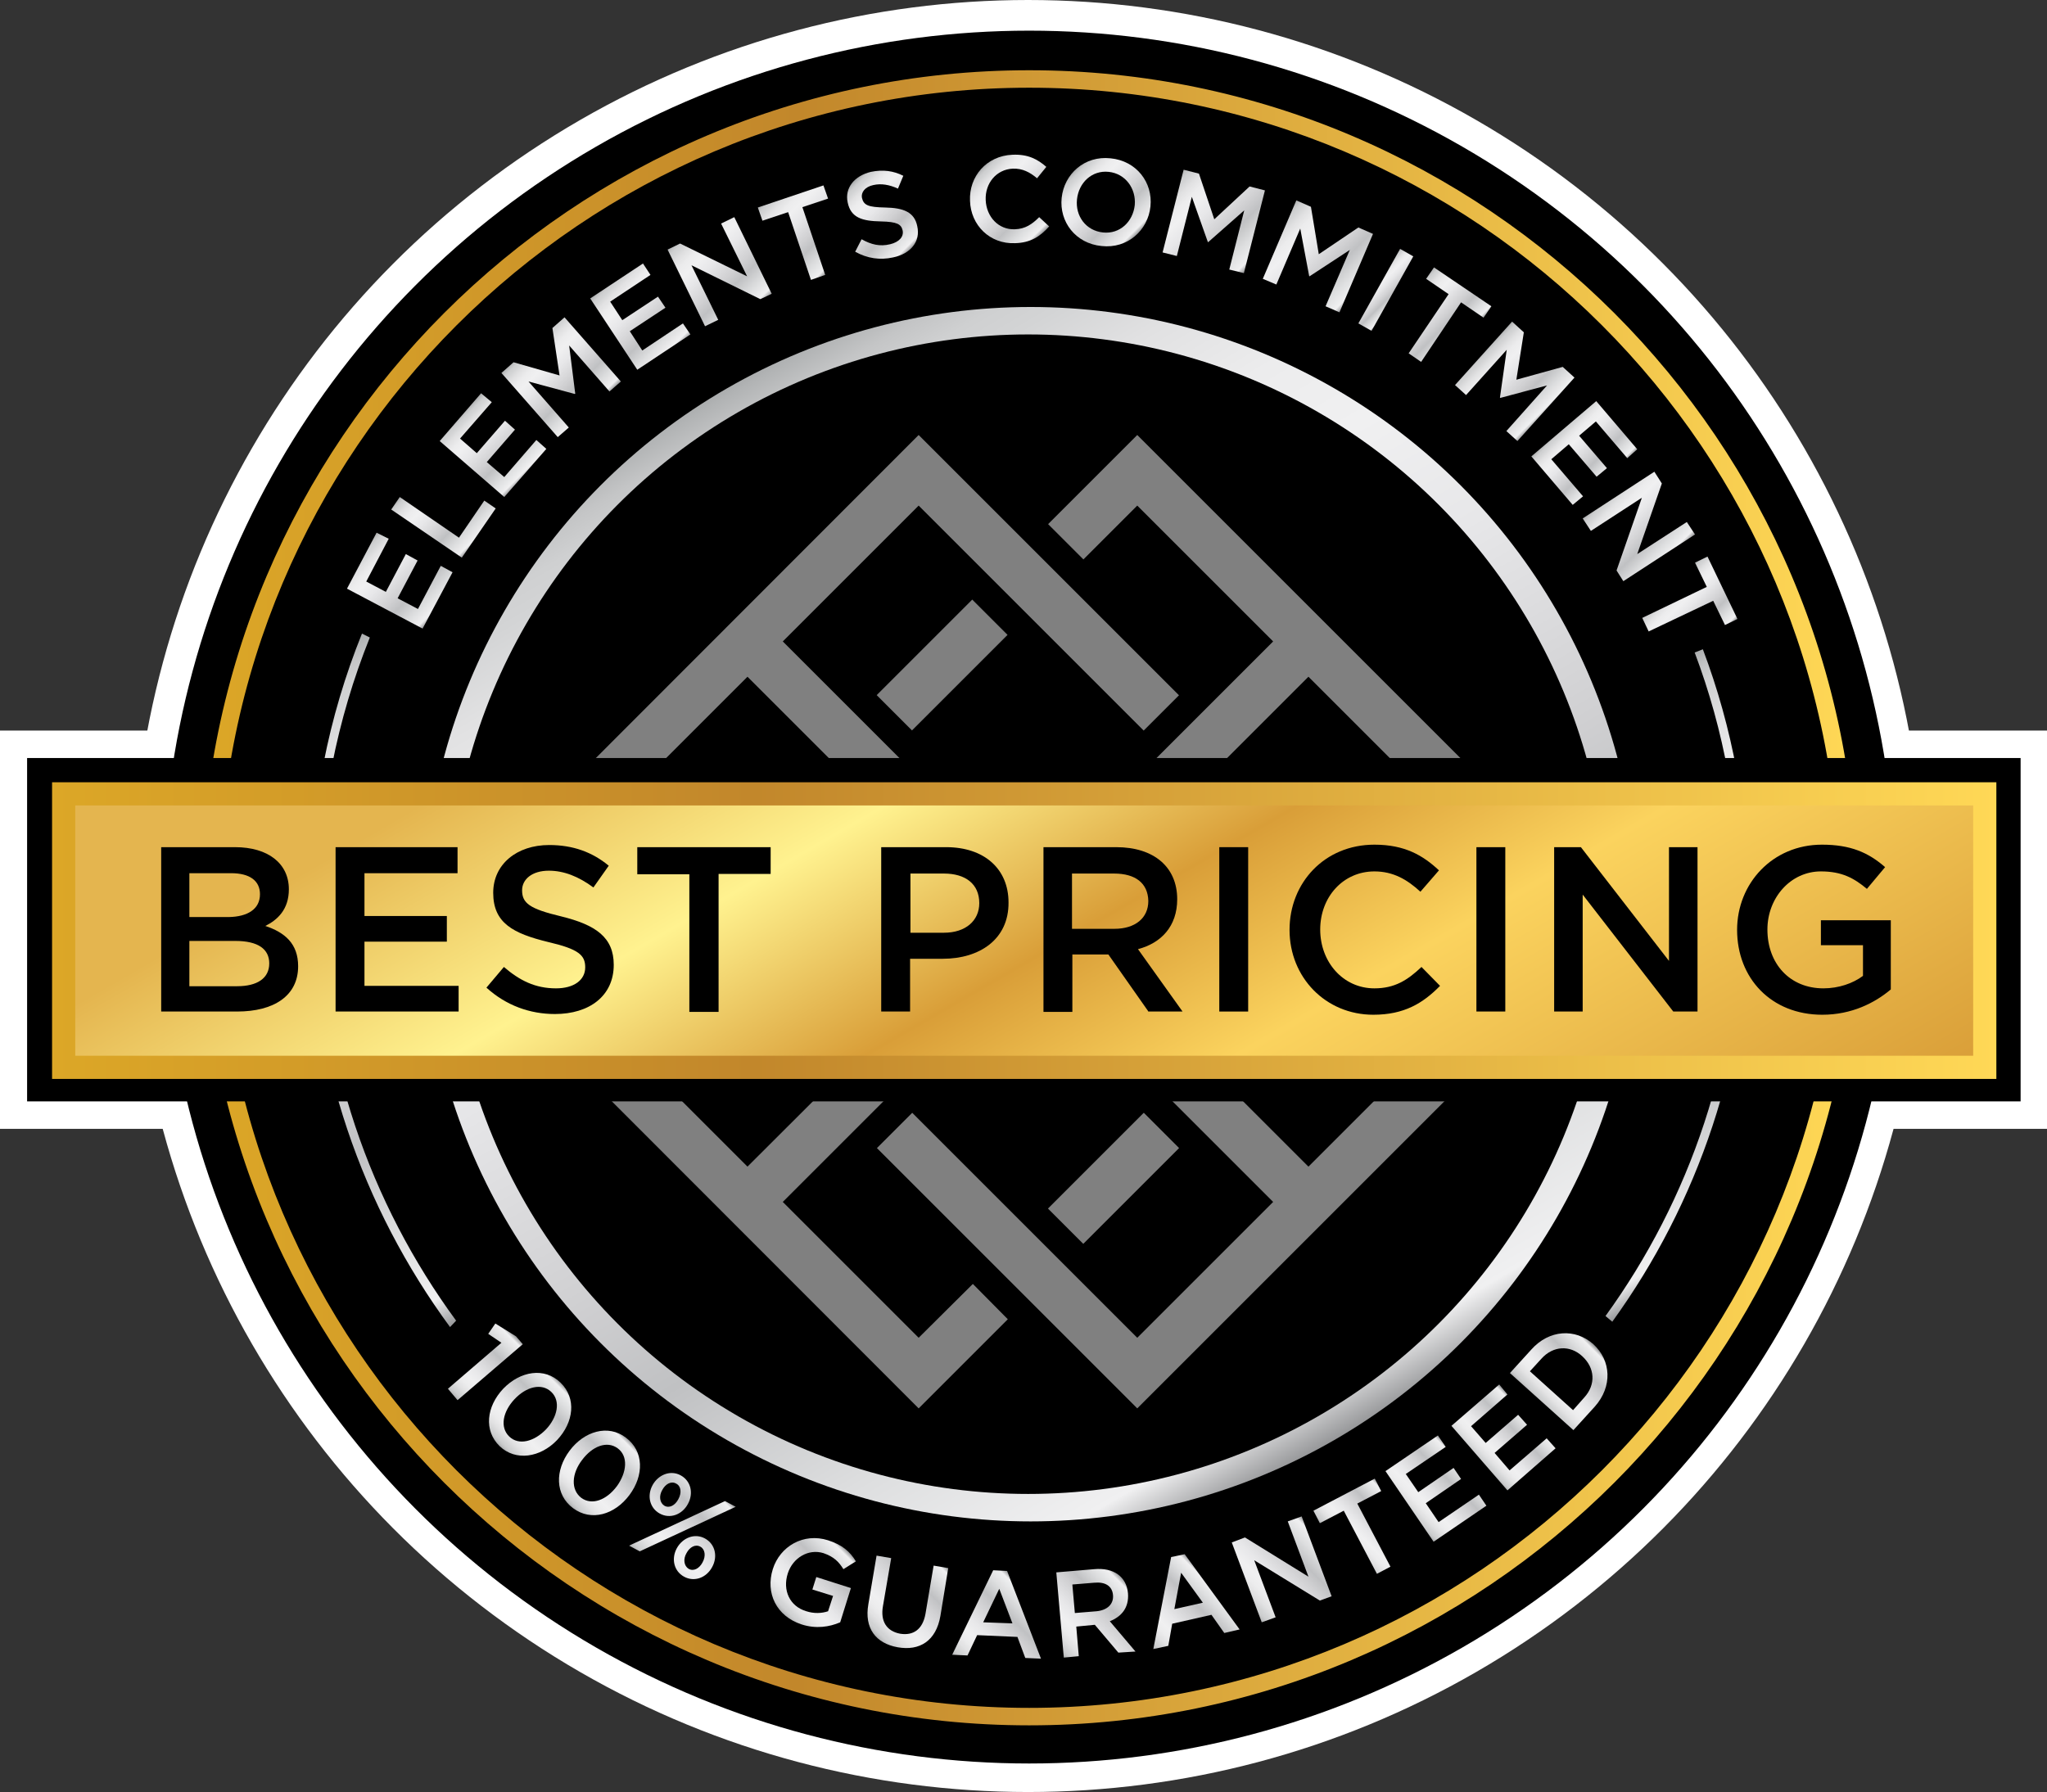 <?xml version="1.0" encoding="UTF-8" standalone="no"?>
<svg
   xmlns:dc="http://purl.org/dc/elements/1.1/"
   xmlns:cc="http://creativecommons.org/ns#"
   xmlns:rdf="http://www.w3.org/1999/02/22-rdf-syntax-ns#"
   xmlns:svg="http://www.w3.org/2000/svg"
   xmlns="http://www.w3.org/2000/svg"
   xmlns:sodipodi="http://sodipodi.sourceforge.net/DTD/sodipodi-0.dtd"
   xmlns:inkscape="http://www.inkscape.org/namespaces/inkscape"
   version="1.1"
   id="Layer_1"
   x="0px"
   y="0px"
   viewBox="0 0 574 502.6"
   xml:space="preserve"
   sodipodi:docname="best-price.svg"
   width="574"
   height="502.6"
   inkscape:version="1.0.1 (3bc2e813f5, 2020-09-07)"><rect x="0" y="0" width="574" height="502.6" fill="#333333" stroke="none"/><defs
   id="defs1185" /><sodipodi:namedview
   pagecolor="#ffffff"
   bordercolor="#666666"
   borderopacity="1"
   objecttolerance="10"
   gridtolerance="10"
   guidetolerance="10"
   inkscape:pageopacity="0"
   inkscape:pageshadow="2"
   inkscape:window-width="1694"
   inkscape:window-height="892"
   id="namedview1183"
   showgrid="false"
   inkscape:zoom="1.3549383"
   inkscape:cx="287"
   inkscape:cy="251.59999"
   inkscape:window-x="67"
   inkscape:window-y="27"
   inkscape:window-maximized="0"
   inkscape:current-layer="Layer_1" />
<style
   type="text/css"
   id="style2">
	.st0{fill:#FFFFFF;}
	.st1{fill:url(#SVGID_1_);}
	.st2{fill:url(#SVGID_2_);}
	.st3{fill:url(#SVGID_3_);}
	.st4{fill:url(#SVGID_4_);}
	.st5{fill:url(#SVGID_5_);}
	.st6{fill:url(#SVGID_6_);}
	.st7{fill:url(#SVGID_7_);}
	.st8{fill:url(#SVGID_8_);}
	.st9{fill:url(#SVGID_9_);}
	.st10{fill:url(#SVGID_10_);}
	.st11{fill:url(#SVGID_11_);}
	.st12{fill:url(#SVGID_12_);}
	.st13{fill:url(#SVGID_13_);}
	.st14{fill:url(#SVGID_14_);}
	.st15{fill:url(#SVGID_15_);}
	.st16{fill:url(#SVGID_16_);}
	.st17{fill:url(#SVGID_17_);}
	.st18{fill:url(#SVGID_18_);}
	.st19{fill:url(#SVGID_19_);}
	.st20{fill:url(#SVGID_20_);}
	.st21{fill:url(#SVGID_21_);}
	.st22{fill:url(#SVGID_22_);}
	.st23{fill:url(#SVGID_23_);}
	.st24{fill:url(#SVGID_24_);}
	.st25{fill:url(#SVGID_25_);}
	.st26{fill:url(#SVGID_26_);}
	.st27{fill:url(#SVGID_27_);}
	.st28{fill:url(#SVGID_28_);}
	.st29{fill:url(#SVGID_29_);}
	.st30{fill:url(#SVGID_30_);}
	.st31{fill:url(#SVGID_31_);}
	.st32{fill:url(#SVGID_32_);}
	.st33{fill:url(#SVGID_33_);}
	.st34{fill:url(#SVGID_34_);}
	.st35{fill:url(#SVGID_35_);}
	.st36{fill:url(#SVGID_36_);}
	.st37{opacity:0.5;}
	.st38{fill:url(#SVGID_37_);}
	.st39{fill:url(#SVGID_38_);}
</style>
<rect
   x="0"
   y="204.9"
   class="st0"
   width="574"
   height="111.7"
   id="rect4" />
<circle
   class="st0"
   cx="288.3"
   cy="251.3"
   r="251.3"
   id="circle6" />
<circle
   cx="288.6"
   cy="251.6"
   r="243"
   id="circle8" />
<g
   id="g19"
   transform="translate(-37,-72.4)">
	
		<linearGradient
   id="SVGID_1_"
   gradientUnits="userSpaceOnUse"
   x1="93.5"
   y1="251.8"
   x2="557.7"
   y2="251.8"
   gradientTransform="matrix(1,0,0,-1,0,576)">
		<stop
   offset="0"
   style="stop-color:#DCA727"
   id="stop10" />
		<stop
   offset="0.36"
   style="stop-color:#C2872B"
   id="stop12" />
		<stop
   offset="1"
   style="stop-color:#FFD856"
   id="stop14" />
	</linearGradient>
	<path
   class="st1"
   d="m 325.6,556.3 c -128,0 -232.1,-104.1 -232.1,-232.1 0,-128 104.2,-232.1 232.1,-232.1 127.9,0 232.1,104.1 232.1,232.1 0,128 -104.1,232.1 -232.1,232.1 z M 325.6,97 C 200.4,97 98.4,198.9 98.4,324.2 c 0,125.3 101.9,227.2 227.2,227.2 125.3,0 227.2,-101.9 227.2,-227.2 C 552.8,198.9 450.9,97 325.6,97 Z"
   id="path17"
   style="fill:url(#SVGID_1_)" />
</g>
<linearGradient
   id="SVGID_2_"
   gradientUnits="userSpaceOnUse"
   x1="240.836"
   y1="394.709"
   x2="411.164"
   y2="99.691"
   gradientTransform="matrix(1,0,0,-1,-37,503.6)">
	<stop
   offset="0"
   style="stop-color:#ABADAE"
   id="stop21" />
	<stop
   offset="5.500000e-03"
   style="stop-color:#B1B3B4"
   id="stop23" />
	<stop
   offset="2.920000e-02"
   style="stop-color:#C4C5C6"
   id="stop25" />
	<stop
   offset="5.330000e-02"
   style="stop-color:#CFD0D1"
   id="stop27" />
	<stop
   offset="7.880000e-02"
   style="stop-color:#D3D4D5"
   id="stop29" />
	<stop
   offset="0.134"
   style="stop-color:#E1E1E2"
   id="stop31" />
	<stop
   offset="0.207"
   style="stop-color:#ECECED"
   id="stop33" />
	<stop
   offset="0.285"
   style="stop-color:#F0F0F1"
   id="stop35" />
	<stop
   offset="0.401"
   style="stop-color:#E7E7E9"
   id="stop37" />
	<stop
   offset="0.588"
   style="stop-color:#D0D0D2"
   id="stop39" />
	<stop
   offset="0.691"
   style="stop-color:#C0C1C3"
   id="stop41" />
	<stop
   offset="0.836"
   style="stop-color:#DDDEDF"
   id="stop43" />
	<stop
   offset="0.952"
   style="stop-color:#F0F0F1"
   id="stop45" />
	<stop
   offset="1"
   style="stop-color:#969799"
   id="stop47" />
</linearGradient>
<circle
   class="st2"
   cx="289"
   cy="256.4"
   r="170.3"
   id="circle50"
   style="fill:url(#SVGID_2_)" />
<circle
   cx="288.3"
   cy="256.4"
   r="162.6"
   id="circle52" />
<g
   id="g488"
   transform="translate(-37,-72.4)">
	
		<linearGradient
   id="SVGID_3_"
   gradientUnits="userSpaceOnUse"
   x1="163.195"
   y1="112.945"
   x2="180.345"
   y2="130.095"
   gradientTransform="matrix(1,0,0,-1,0,576)">
		<stop
   offset="0"
   style="stop-color:#ABADAE"
   id="stop54" />
		<stop
   offset="5.500000e-03"
   style="stop-color:#B1B3B4"
   id="stop56" />
		<stop
   offset="2.920000e-02"
   style="stop-color:#C4C5C6"
   id="stop58" />
		<stop
   offset="5.330000e-02"
   style="stop-color:#CFD0D1"
   id="stop60" />
		<stop
   offset="7.880000e-02"
   style="stop-color:#D3D4D5"
   id="stop62" />
		<stop
   offset="0.134"
   style="stop-color:#E1E1E2"
   id="stop64" />
		<stop
   offset="0.207"
   style="stop-color:#ECECED"
   id="stop66" />
		<stop
   offset="0.285"
   style="stop-color:#F0F0F1"
   id="stop68" />
		<stop
   offset="0.401"
   style="stop-color:#E7E7E9"
   id="stop70" />
		<stop
   offset="0.588"
   style="stop-color:#D0D0D2"
   id="stop72" />
		<stop
   offset="0.691"
   style="stop-color:#C0C1C3"
   id="stop74" />
		<stop
   offset="0.836"
   style="stop-color:#DDDEDF"
   id="stop76" />
		<stop
   offset="0.952"
   style="stop-color:#F0F0F1"
   id="stop78" />
		<stop
   offset="1"
   style="stop-color:#969799"
   id="stop80" />
	</linearGradient>
	<path
   class="st3"
   d="m 181.7,447.2 1.9,2.2 -18.3,15.7 -2.7,-3.2 15,-12.9 -3.7,-2.5 2,-2.9 z"
   id="path83"
   style="fill:url(#SVGID_3_)" />
	
		<linearGradient
   id="SVGID_4_"
   gradientUnits="userSpaceOnUse"
   x1="176.924"
   y1="98.174"
   x2="194.435"
   y2="115.685"
   gradientTransform="matrix(1,0,0,-1,0,576)">
		<stop
   offset="0"
   style="stop-color:#ABADAE"
   id="stop85" />
		<stop
   offset="5.500000e-03"
   style="stop-color:#B1B3B4"
   id="stop87" />
		<stop
   offset="2.920000e-02"
   style="stop-color:#C4C5C6"
   id="stop89" />
		<stop
   offset="5.330000e-02"
   style="stop-color:#CFD0D1"
   id="stop91" />
		<stop
   offset="7.880000e-02"
   style="stop-color:#D3D4D5"
   id="stop93" />
		<stop
   offset="0.134"
   style="stop-color:#E1E1E2"
   id="stop95" />
		<stop
   offset="0.207"
   style="stop-color:#ECECED"
   id="stop97" />
		<stop
   offset="0.285"
   style="stop-color:#F0F0F1"
   id="stop99" />
		<stop
   offset="0.401"
   style="stop-color:#E7E7E9"
   id="stop101" />
		<stop
   offset="0.588"
   style="stop-color:#D0D0D2"
   id="stop103" />
		<stop
   offset="0.691"
   style="stop-color:#C0C1C3"
   id="stop105" />
		<stop
   offset="0.836"
   style="stop-color:#DDDEDF"
   id="stop107" />
		<stop
   offset="0.952"
   style="stop-color:#F0F0F1"
   id="stop109" />
		<stop
   offset="1"
   style="stop-color:#969799"
   id="stop111" />
	</linearGradient>
	<path
   class="st4"
   d="m 177.1,478 c -4.5,-4.4 -3.7,-11.1 1,-16.1 4.8,-5 11.6,-6.1 16.1,-1.7 4.5,4.4 3.7,11.1 -1,16.1 -4.7,4.9 -11.6,6 -16.1,1.7 z m 14.5,-15.2 c -2.7,-2.6 -7,-1.5 -10.3,2 -3.3,3.5 -4.2,7.9 -1.5,10.5 2.7,2.6 7,1.4 10.3,-2 3.2,-3.4 4.2,-7.9 1.5,-10.5 z"
   id="path114"
   style="fill:url(#SVGID_4_)" />
	
		<linearGradient
   id="SVGID_5_"
   gradientUnits="userSpaceOnUse"
   x1="196.371"
   y1="81.769"
   x2="213.861"
   y2="99.259"
   gradientTransform="matrix(1,0,0,-1,0,576)">
		<stop
   offset="0"
   style="stop-color:#ABADAE"
   id="stop116" />
		<stop
   offset="5.500000e-03"
   style="stop-color:#B1B3B4"
   id="stop118" />
		<stop
   offset="2.920000e-02"
   style="stop-color:#C4C5C6"
   id="stop120" />
		<stop
   offset="5.330000e-02"
   style="stop-color:#CFD0D1"
   id="stop122" />
		<stop
   offset="7.880000e-02"
   style="stop-color:#D3D4D5"
   id="stop124" />
		<stop
   offset="0.134"
   style="stop-color:#E1E1E2"
   id="stop126" />
		<stop
   offset="0.207"
   style="stop-color:#ECECED"
   id="stop128" />
		<stop
   offset="0.285"
   style="stop-color:#F0F0F1"
   id="stop130" />
		<stop
   offset="0.401"
   style="stop-color:#E7E7E9"
   id="stop132" />
		<stop
   offset="0.588"
   style="stop-color:#D0D0D2"
   id="stop134" />
		<stop
   offset="0.691"
   style="stop-color:#C0C1C3"
   id="stop136" />
		<stop
   offset="0.836"
   style="stop-color:#DDDEDF"
   id="stop138" />
		<stop
   offset="0.952"
   style="stop-color:#F0F0F1"
   id="stop140" />
		<stop
   offset="1"
   style="stop-color:#969799"
   id="stop142" />
	</linearGradient>
	<path
   class="st5"
   d="m 197.7,495.4 c -5.1,-3.8 -5.1,-10.6 -1,-16.1 4.1,-5.5 10.8,-7.5 15.8,-3.7 5.1,3.8 5.1,10.6 1,16.1 -4.1,5.5 -10.7,7.5 -15.8,3.7 z m 12.5,-16.8 c -3,-2.2 -7.1,-0.6 -10,3.3 -2.9,3.8 -3.2,8.3 -0.2,10.6 3,2.2 7.1,0.6 10,-3.3 2.8,-3.9 3.2,-8.4 0.2,-10.6 z"
   id="path145"
   style="fill:url(#SVGID_5_)" />
	
		<linearGradient
   id="SVGID_6_"
   gradientUnits="userSpaceOnUse"
   x1="218.167"
   y1="65.398"
   x2="238.544"
   y2="85.774"
   gradientTransform="matrix(1,0,0,-1,0,576)">
		<stop
   offset="0"
   style="stop-color:#ABADAE"
   id="stop147" />
		<stop
   offset="5.500000e-03"
   style="stop-color:#B1B3B4"
   id="stop149" />
		<stop
   offset="2.920000e-02"
   style="stop-color:#C4C5C6"
   id="stop151" />
		<stop
   offset="5.330000e-02"
   style="stop-color:#CFD0D1"
   id="stop153" />
		<stop
   offset="7.880000e-02"
   style="stop-color:#D3D4D5"
   id="stop155" />
		<stop
   offset="0.134"
   style="stop-color:#E1E1E2"
   id="stop157" />
		<stop
   offset="0.207"
   style="stop-color:#ECECED"
   id="stop159" />
		<stop
   offset="0.285"
   style="stop-color:#F0F0F1"
   id="stop161" />
		<stop
   offset="0.401"
   style="stop-color:#E7E7E9"
   id="stop163" />
		<stop
   offset="0.588"
   style="stop-color:#D0D0D2"
   id="stop165" />
		<stop
   offset="0.691"
   style="stop-color:#C0C1C3"
   id="stop167" />
		<stop
   offset="0.836"
   style="stop-color:#DDDEDF"
   id="stop169" />
		<stop
   offset="0.952"
   style="stop-color:#F0F0F1"
   id="stop171" />
		<stop
   offset="1"
   style="stop-color:#969799"
   id="stop173" />
	</linearGradient>
	<path
   class="st6"
   d="m 216.4,507.5 -3,-1.6 26.9,-12.5 3,1.6 z m 5.6,-10.6 c -2.9,-1.6 -3.6,-5.1 -2,-8 1.6,-2.9 5,-4.3 7.9,-2.7 2.9,1.6 3.6,5.1 2,8 -1.6,3 -5,4.3 -7.9,2.7 z m 4.6,-8.4 c -1.4,-0.8 -3,0.1 -3.9,1.8 -1,1.7 -0.7,3.6 0.6,4.4 1.4,0.8 3,-0.1 3.9,-1.8 1,-1.8 0.8,-3.7 -0.6,-4.4 z m 2.2,26.1 c -2.9,-1.6 -3.6,-5.1 -2,-8 1.6,-2.9 5,-4.3 7.9,-2.7 2.9,1.6 3.6,5.1 2,8 -1.6,3 -5,4.3 -7.9,2.7 z m 4.6,-8.4 c -1.4,-0.8 -3,0.1 -3.9,1.8 -1,1.7 -0.7,3.6 0.6,4.4 1.4,0.8 3,-0.1 3.9,-1.8 1,-1.8 0.7,-3.7 -0.6,-4.4 z"
   id="path176"
   style="fill:url(#SVGID_6_)" />
	
		<linearGradient
   id="SVGID_7_"
   gradientUnits="userSpaceOnUse"
   x1="256.812"
   y1="50.745"
   x2="274.674"
   y2="68.607"
   gradientTransform="matrix(1,0,0,-1,0,576)">
		<stop
   offset="0"
   style="stop-color:#ABADAE"
   id="stop178" />
		<stop
   offset="5.500000e-03"
   style="stop-color:#B1B3B4"
   id="stop180" />
		<stop
   offset="2.920000e-02"
   style="stop-color:#C4C5C6"
   id="stop182" />
		<stop
   offset="5.330000e-02"
   style="stop-color:#CFD0D1"
   id="stop184" />
		<stop
   offset="7.880000e-02"
   style="stop-color:#D3D4D5"
   id="stop186" />
		<stop
   offset="0.134"
   style="stop-color:#E1E1E2"
   id="stop188" />
		<stop
   offset="0.207"
   style="stop-color:#ECECED"
   id="stop190" />
		<stop
   offset="0.285"
   style="stop-color:#F0F0F1"
   id="stop192" />
		<stop
   offset="0.401"
   style="stop-color:#E7E7E9"
   id="stop194" />
		<stop
   offset="0.588"
   style="stop-color:#D0D0D2"
   id="stop196" />
		<stop
   offset="0.691"
   style="stop-color:#C0C1C3"
   id="stop198" />
		<stop
   offset="0.836"
   style="stop-color:#DDDEDF"
   id="stop200" />
		<stop
   offset="0.952"
   style="stop-color:#F0F0F1"
   id="stop202" />
		<stop
   offset="1"
   style="stop-color:#969799"
   id="stop204" />
	</linearGradient>
	<path
   class="st7"
   d="m 261.8,528 c -7.1,-2.3 -10.2,-8.8 -8.1,-15.5 2,-6.4 8.6,-10.3 15.5,-8.1 4,1.3 6.1,3.1 7.8,5.9 l -3.5,2.2 c -1.3,-2.1 -2.7,-3.5 -5.6,-4.5 -4.2,-1.3 -8.6,1.3 -10,5.7 -1.5,4.7 0.5,9.2 5.2,10.6 2.2,0.7 4.3,0.6 6.1,0 l 1.4,-4.3 -5.8,-1.8 1.1,-3.5 9.7,3.1 -3,9.6 c -3,1.3 -6.8,1.9 -10.8,0.6 z"
   id="path207"
   style="fill:url(#SVGID_7_)" />
	
		<linearGradient
   id="SVGID_8_"
   gradientUnits="userSpaceOnUse"
   x1="280.865"
   y1="46.224"
   x2="300.681"
   y2="66.039"
   gradientTransform="matrix(1,0,0,-1,0,576)">
		<stop
   offset="0"
   style="stop-color:#ABADAE"
   id="stop209" />
		<stop
   offset="5.500000e-03"
   style="stop-color:#B1B3B4"
   id="stop211" />
		<stop
   offset="2.920000e-02"
   style="stop-color:#C4C5C6"
   id="stop213" />
		<stop
   offset="5.330000e-02"
   style="stop-color:#CFD0D1"
   id="stop215" />
		<stop
   offset="7.880000e-02"
   style="stop-color:#D3D4D5"
   id="stop217" />
		<stop
   offset="0.134"
   style="stop-color:#E1E1E2"
   id="stop219" />
		<stop
   offset="0.207"
   style="stop-color:#ECECED"
   id="stop221" />
		<stop
   offset="0.285"
   style="stop-color:#F0F0F1"
   id="stop223" />
		<stop
   offset="0.401"
   style="stop-color:#E7E7E9"
   id="stop225" />
		<stop
   offset="0.588"
   style="stop-color:#D0D0D2"
   id="stop227" />
		<stop
   offset="0.691"
   style="stop-color:#C0C1C3"
   id="stop229" />
		<stop
   offset="0.836"
   style="stop-color:#DDDEDF"
   id="stop231" />
		<stop
   offset="0.952"
   style="stop-color:#F0F0F1"
   id="stop233" />
		<stop
   offset="1"
   style="stop-color:#969799"
   id="stop235" />
	</linearGradient>
	<path
   class="st8"
   d="m 300.7,525.6 c -1.2,7 -5.8,9.9 -12,8.8 -6.1,-1.1 -9.4,-5.3 -8.2,-12.1 l 2.3,-13.6 4.1,0.7 -2.3,13.4 c -0.8,4.4 1.1,7.1 4.8,7.8 3.7,0.6 6.3,-1.2 7.1,-5.5 l 2.3,-13.6 4.1,0.7 z"
   id="path238"
   style="fill:url(#SVGID_8_)" />
	
		<linearGradient
   id="SVGID_9_"
   gradientUnits="userSpaceOnUse"
   x1="307.45"
   y1="36.05"
   x2="326.9"
   y2="55.5"
   gradientTransform="matrix(1,0,0,-1,0,576)">
		<stop
   offset="0"
   style="stop-color:#ABADAE"
   id="stop240" />
		<stop
   offset="5.500000e-03"
   style="stop-color:#B1B3B4"
   id="stop242" />
		<stop
   offset="2.920000e-02"
   style="stop-color:#C4C5C6"
   id="stop244" />
		<stop
   offset="5.330000e-02"
   style="stop-color:#CFD0D1"
   id="stop246" />
		<stop
   offset="7.880000e-02"
   style="stop-color:#D3D4D5"
   id="stop248" />
		<stop
   offset="0.134"
   style="stop-color:#E1E1E2"
   id="stop250" />
		<stop
   offset="0.207"
   style="stop-color:#ECECED"
   id="stop252" />
		<stop
   offset="0.285"
   style="stop-color:#F0F0F1"
   id="stop254" />
		<stop
   offset="0.401"
   style="stop-color:#E7E7E9"
   id="stop256" />
		<stop
   offset="0.588"
   style="stop-color:#D0D0D2"
   id="stop258" />
		<stop
   offset="0.691"
   style="stop-color:#C0C1C3"
   id="stop260" />
		<stop
   offset="0.836"
   style="stop-color:#DDDEDF"
   id="stop262" />
		<stop
   offset="0.952"
   style="stop-color:#F0F0F1"
   id="stop264" />
		<stop
   offset="1"
   style="stop-color:#969799"
   id="stop266" />
	</linearGradient>
	<path
   class="st9"
   d="m 328.9,537.6 -4.4,-0.2 -2.2,-5.9 -11.3,-0.5 -2.7,5.7 -4.3,-0.2 11.5,-23.7 3.9,0.2 z m -11.7,-19.6 -4.5,9.4 8.2,0.3 z"
   id="path269"
   style="fill:url(#SVGID_9_)" />
	
		<linearGradient
   id="SVGID_10_"
   gradientUnits="userSpaceOnUse"
   x1="333.446"
   y1="40.646"
   x2="352.765"
   y2="59.965"
   gradientTransform="matrix(1,0,0,-1,0,576)">
		<stop
   offset="0"
   style="stop-color:#ABADAE"
   id="stop271" />
		<stop
   offset="5.500000e-03"
   style="stop-color:#B1B3B4"
   id="stop273" />
		<stop
   offset="2.920000e-02"
   style="stop-color:#C4C5C6"
   id="stop275" />
		<stop
   offset="5.330000e-02"
   style="stop-color:#CFD0D1"
   id="stop277" />
		<stop
   offset="7.880000e-02"
   style="stop-color:#D3D4D5"
   id="stop279" />
		<stop
   offset="0.134"
   style="stop-color:#E1E1E2"
   id="stop281" />
		<stop
   offset="0.207"
   style="stop-color:#ECECED"
   id="stop283" />
		<stop
   offset="0.285"
   style="stop-color:#F0F0F1"
   id="stop285" />
		<stop
   offset="0.401"
   style="stop-color:#E7E7E9"
   id="stop287" />
		<stop
   offset="0.588"
   style="stop-color:#D0D0D2"
   id="stop289" />
		<stop
   offset="0.691"
   style="stop-color:#C0C1C3"
   id="stop291" />
		<stop
   offset="0.836"
   style="stop-color:#DDDEDF"
   id="stop293" />
		<stop
   offset="0.952"
   style="stop-color:#F0F0F1"
   id="stop295" />
		<stop
   offset="1"
   style="stop-color:#969799"
   id="stop297" />
	</linearGradient>
	<path
   class="st10"
   d="m 350.6,535.9 -6.6,-7.8 -5.2,0.5 0.7,8.3 -4.2,0.4 -2.1,-23.9 10.6,-0.9 c 5.5,-0.5 9.1,2.1 9.5,6.8 0.3,4 -1.8,6.5 -5.1,7.8 l 7.2,8.5 z m -6.8,-19.6 -6.1,0.5 0.7,8 6.1,-0.5 c 3,-0.3 4.8,-2 4.6,-4.5 -0.2,-2.6 -2.2,-3.8 -5.3,-3.5 z"
   id="path300"
   style="fill:url(#SVGID_10_)" />
	
		<linearGradient
   id="SVGID_11_"
   gradientUnits="userSpaceOnUse"
   x1="359.823"
   y1="41.574"
   x2="377.576"
   y2="59.326"
   gradientTransform="matrix(1,0,0,-1,0,576)">
		<stop
   offset="0"
   style="stop-color:#ABADAE"
   id="stop302" />
		<stop
   offset="5.500000e-03"
   style="stop-color:#B1B3B4"
   id="stop304" />
		<stop
   offset="2.920000e-02"
   style="stop-color:#C4C5C6"
   id="stop306" />
		<stop
   offset="5.330000e-02"
   style="stop-color:#CFD0D1"
   id="stop308" />
		<stop
   offset="7.880000e-02"
   style="stop-color:#D3D4D5"
   id="stop310" />
		<stop
   offset="0.134"
   style="stop-color:#E1E1E2"
   id="stop312" />
		<stop
   offset="0.207"
   style="stop-color:#ECECED"
   id="stop314" />
		<stop
   offset="0.285"
   style="stop-color:#F0F0F1"
   id="stop316" />
		<stop
   offset="0.401"
   style="stop-color:#E7E7E9"
   id="stop318" />
		<stop
   offset="0.588"
   style="stop-color:#D0D0D2"
   id="stop320" />
		<stop
   offset="0.691"
   style="stop-color:#C0C1C3"
   id="stop322" />
		<stop
   offset="0.836"
   style="stop-color:#DDDEDF"
   id="stop324" />
		<stop
   offset="0.952"
   style="stop-color:#F0F0F1"
   id="stop326" />
		<stop
   offset="1"
   style="stop-color:#969799"
   id="stop328" />
	</linearGradient>
	<path
   class="st11"
   d="m 384.6,529.4 -4.3,1 -3.6,-5.1 -11,2.5 -1.1,6.2 -4.2,0.9 5,-25.8 3.8,-0.8 z m -16.4,-15.9 -1.9,10.2 8,-1.8 z"
   id="path331"
   style="fill:url(#SVGID_11_)" />
	
		<linearGradient
   id="SVGID_12_"
   gradientUnits="userSpaceOnUse"
   x1="386.175"
   y1="53.225"
   x2="406.625"
   y2="73.675"
   gradientTransform="matrix(1,0,0,-1,0,576)">
		<stop
   offset="0"
   style="stop-color:#ABADAE"
   id="stop333" />
		<stop
   offset="5.500000e-03"
   style="stop-color:#B1B3B4"
   id="stop335" />
		<stop
   offset="2.920000e-02"
   style="stop-color:#C4C5C6"
   id="stop337" />
		<stop
   offset="5.330000e-02"
   style="stop-color:#CFD0D1"
   id="stop339" />
		<stop
   offset="7.880000e-02"
   style="stop-color:#D3D4D5"
   id="stop341" />
		<stop
   offset="0.134"
   style="stop-color:#E1E1E2"
   id="stop343" />
		<stop
   offset="0.207"
   style="stop-color:#ECECED"
   id="stop345" />
		<stop
   offset="0.285"
   style="stop-color:#F0F0F1"
   id="stop347" />
		<stop
   offset="0.401"
   style="stop-color:#E7E7E9"
   id="stop349" />
		<stop
   offset="0.588"
   style="stop-color:#D0D0D2"
   id="stop351" />
		<stop
   offset="0.691"
   style="stop-color:#C0C1C3"
   id="stop353" />
		<stop
   offset="0.836"
   style="stop-color:#DDDEDF"
   id="stop355" />
		<stop
   offset="0.952"
   style="stop-color:#F0F0F1"
   id="stop357" />
		<stop
   offset="1"
   style="stop-color:#969799"
   id="stop359" />
	</linearGradient>
	<path
   class="st12"
   d="m 398.1,499.1 3.9,-1.4 8.4,22.4 -3.3,1.2 -18.4,-11.3 6,16 -3.9,1.4 -8.4,-22.4 3.7,-1.4 17.8,11 z"
   id="path362"
   style="fill:url(#SVGID_12_)" />
	
		<linearGradient
   id="SVGID_13_"
   gradientUnits="userSpaceOnUse"
   x1="413.789"
   y1="69.739"
   x2="427.723"
   y2="83.673"
   gradientTransform="matrix(1,0,0,-1,0,576)">
		<stop
   offset="0"
   style="stop-color:#ABADAE"
   id="stop364" />
		<stop
   offset="5.500000e-03"
   style="stop-color:#B1B3B4"
   id="stop366" />
		<stop
   offset="2.920000e-02"
   style="stop-color:#C4C5C6"
   id="stop368" />
		<stop
   offset="5.330000e-02"
   style="stop-color:#CFD0D1"
   id="stop370" />
		<stop
   offset="7.880000e-02"
   style="stop-color:#D3D4D5"
   id="stop372" />
		<stop
   offset="0.134"
   style="stop-color:#E1E1E2"
   id="stop374" />
		<stop
   offset="0.207"
   style="stop-color:#ECECED"
   id="stop376" />
		<stop
   offset="0.285"
   style="stop-color:#F0F0F1"
   id="stop378" />
		<stop
   offset="0.401"
   style="stop-color:#E7E7E9"
   id="stop380" />
		<stop
   offset="0.588"
   style="stop-color:#D0D0D2"
   id="stop382" />
		<stop
   offset="0.691"
   style="stop-color:#C0C1C3"
   id="stop384" />
		<stop
   offset="0.836"
   style="stop-color:#DDDEDF"
   id="stop386" />
		<stop
   offset="0.952"
   style="stop-color:#F0F0F1"
   id="stop388" />
		<stop
   offset="1"
   style="stop-color:#969799"
   id="stop390" />
	</linearGradient>
	<path
   class="st13"
   d="m 426.9,511.8 -3.8,2 -9.3,-17.7 -6.7,3.5 -1.8,-3.5 17.2,-9 1.8,3.5 -6.7,3.5 z"
   id="path393"
   style="fill:url(#SVGID_13_)" />
	
		<linearGradient
   id="SVGID_14_"
   gradientUnits="userSpaceOnUse"
   x1="431.898"
   y1="78.398"
   x2="447.372"
   y2="93.872"
   gradientTransform="matrix(1,0,0,-1,0,576)">
		<stop
   offset="0"
   style="stop-color:#ABADAE"
   id="stop395" />
		<stop
   offset="5.500000e-03"
   style="stop-color:#B1B3B4"
   id="stop397" />
		<stop
   offset="2.920000e-02"
   style="stop-color:#C4C5C6"
   id="stop399" />
		<stop
   offset="5.330000e-02"
   style="stop-color:#CFD0D1"
   id="stop401" />
		<stop
   offset="7.880000e-02"
   style="stop-color:#D3D4D5"
   id="stop403" />
		<stop
   offset="0.134"
   style="stop-color:#E1E1E2"
   id="stop405" />
		<stop
   offset="0.207"
   style="stop-color:#ECECED"
   id="stop407" />
		<stop
   offset="0.285"
   style="stop-color:#F0F0F1"
   id="stop409" />
		<stop
   offset="0.401"
   style="stop-color:#E7E7E9"
   id="stop411" />
		<stop
   offset="0.588"
   style="stop-color:#D0D0D2"
   id="stop413" />
		<stop
   offset="0.691"
   style="stop-color:#C0C1C3"
   id="stop415" />
		<stop
   offset="0.836"
   style="stop-color:#DDDEDF"
   id="stop417" />
		<stop
   offset="0.952"
   style="stop-color:#F0F0F1"
   id="stop419" />
		<stop
   offset="1"
   style="stop-color:#969799"
   id="stop421" />
	</linearGradient>
	<path
   class="st14"
   d="m 442.4,478.2 -11.2,7.6 3.5,5.1 9.9,-6.8 2.1,3.1 -9.9,6.8 3.6,5.3 11.3,-7.7 2.1,3.1 -14.8,10.1 -13.5,-19.8 14.7,-10 z"
   id="path424"
   style="fill:url(#SVGID_14_)" />
	
		<linearGradient
   id="SVGID_15_"
   gradientUnits="userSpaceOnUse"
   x1="451.593"
   y1="93.543"
   x2="465.293"
   y2="107.243"
   gradientTransform="matrix(1,0,0,-1,0,576)">
		<stop
   offset="0"
   style="stop-color:#ABADAE"
   id="stop426" />
		<stop
   offset="5.500000e-03"
   style="stop-color:#B1B3B4"
   id="stop428" />
		<stop
   offset="2.920000e-02"
   style="stop-color:#C4C5C6"
   id="stop430" />
		<stop
   offset="5.330000e-02"
   style="stop-color:#CFD0D1"
   id="stop432" />
		<stop
   offset="7.880000e-02"
   style="stop-color:#D3D4D5"
   id="stop434" />
		<stop
   offset="0.134"
   style="stop-color:#E1E1E2"
   id="stop436" />
		<stop
   offset="0.207"
   style="stop-color:#ECECED"
   id="stop438" />
		<stop
   offset="0.285"
   style="stop-color:#F0F0F1"
   id="stop440" />
		<stop
   offset="0.401"
   style="stop-color:#E7E7E9"
   id="stop442" />
		<stop
   offset="0.588"
   style="stop-color:#D0D0D2"
   id="stop444" />
		<stop
   offset="0.691"
   style="stop-color:#C0C1C3"
   id="stop446" />
		<stop
   offset="0.836"
   style="stop-color:#DDDEDF"
   id="stop448" />
		<stop
   offset="0.952"
   style="stop-color:#F0F0F1"
   id="stop450" />
		<stop
   offset="1"
   style="stop-color:#969799"
   id="stop452" />
	</linearGradient>
	<path
   class="st15"
   d="m 459.7,463.5 -10.2,8.9 4.1,4.7 9.1,-7.9 2.5,2.8 -9.1,7.9 4.2,4.9 10.4,-9 2.5,2.8 -13.5,11.8 -15.7,-18.1 13.4,-11.6 z"
   id="path455"
   style="fill:url(#SVGID_15_)" />
	
		<linearGradient
   id="SVGID_16_"
   gradientUnits="userSpaceOnUse"
   x1="468.624"
   y1="110.142"
   x2="484.382"
   y2="125.9"
   gradientTransform="matrix(1,0,0,-1,0,576)">
		<stop
   offset="0"
   style="stop-color:#ABADAE"
   id="stop457" />
		<stop
   offset="5.500000e-03"
   style="stop-color:#B1B3B4"
   id="stop459" />
		<stop
   offset="2.920000e-02"
   style="stop-color:#C4C5C6"
   id="stop461" />
		<stop
   offset="5.330000e-02"
   style="stop-color:#CFD0D1"
   id="stop463" />
		<stop
   offset="7.880000e-02"
   style="stop-color:#D3D4D5"
   id="stop465" />
		<stop
   offset="0.134"
   style="stop-color:#E1E1E2"
   id="stop467" />
		<stop
   offset="0.207"
   style="stop-color:#ECECED"
   id="stop469" />
		<stop
   offset="0.285"
   style="stop-color:#F0F0F1"
   id="stop471" />
		<stop
   offset="0.401"
   style="stop-color:#E7E7E9"
   id="stop473" />
		<stop
   offset="0.588"
   style="stop-color:#D0D0D2"
   id="stop475" />
		<stop
   offset="0.691"
   style="stop-color:#C0C1C3"
   id="stop477" />
		<stop
   offset="0.836"
   style="stop-color:#DDDEDF"
   id="stop479" />
		<stop
   offset="0.952"
   style="stop-color:#F0F0F1"
   id="stop481" />
		<stop
   offset="1"
   style="stop-color:#969799"
   id="stop483" />
	</linearGradient>
	<path
   class="st16"
   d="m 484.2,466.9 -6,6.6 -17.8,-16 6,-6.6 c 5,-5.6 12.3,-6 17.4,-1.5 5,4.6 5.4,11.9 0.4,17.5 z m -15,-13.4 -3.2,3.5 12.1,10.9 3.1,-3.5 c 3.4,-3.7 3,-8.4 -0.5,-11.6 -3.4,-3.2 -8.2,-3 -11.5,0.7 z"
   id="path486"
   style="fill:url(#SVGID_16_)" />
</g>
<g
   id="g552"
   transform="translate(-37,-72.4)">
	
		<linearGradient
   id="SVGID_17_"
   gradientUnits="userSpaceOnUse"
   x1="105.705"
   y1="306.966"
   x2="196.101"
   y2="150.395"
   gradientTransform="matrix(1,0,0,-1,0,576)">
		<stop
   offset="0"
   style="stop-color:#ABADAE"
   id="stop490" />
		<stop
   offset="5.500000e-03"
   style="stop-color:#B1B3B4"
   id="stop492" />
		<stop
   offset="2.920000e-02"
   style="stop-color:#C4C5C6"
   id="stop494" />
		<stop
   offset="5.330000e-02"
   style="stop-color:#CFD0D1"
   id="stop496" />
		<stop
   offset="7.880000e-02"
   style="stop-color:#D3D4D5"
   id="stop498" />
		<stop
   offset="0.134"
   style="stop-color:#E1E1E2"
   id="stop500" />
		<stop
   offset="0.207"
   style="stop-color:#ECECED"
   id="stop502" />
		<stop
   offset="0.285"
   style="stop-color:#F0F0F1"
   id="stop504" />
		<stop
   offset="0.401"
   style="stop-color:#E7E7E9"
   id="stop506" />
		<stop
   offset="0.588"
   style="stop-color:#D0D0D2"
   id="stop508" />
		<stop
   offset="0.691"
   style="stop-color:#C0C1C3"
   id="stop510" />
		<stop
   offset="0.836"
   style="stop-color:#DDDEDF"
   id="stop512" />
		<stop
   offset="0.952"
   style="stop-color:#F0F0F1"
   id="stop514" />
		<stop
   offset="1"
   style="stop-color:#969799"
   id="stop516" />
	</linearGradient>
	<path
   class="st17"
   d="m 164.9,442.8 c -24.2,-33 -38.5,-73.6 -38.5,-117.6 0,-26.1 5.1,-51.1 14.3,-74 l -2.2,-1.1 c -9.4,23.3 -14.5,48.6 -14.5,75.2 0,44.6 14.6,85.8 39.2,119.3 z"
   id="path519"
   style="fill:url(#SVGID_17_)" />
	
		<linearGradient
   id="SVGID_18_"
   gradientUnits="userSpaceOnUse"
   x1="463.591"
   y1="292.535"
   x2="539.092"
   y2="161.763"
   gradientTransform="matrix(1,0,0,-1,0,576)">
		<stop
   offset="0"
   style="stop-color:#ABADAE"
   id="stop521" />
		<stop
   offset="5.500000e-03"
   style="stop-color:#B1B3B4"
   id="stop523" />
		<stop
   offset="2.920000e-02"
   style="stop-color:#C4C5C6"
   id="stop525" />
		<stop
   offset="5.330000e-02"
   style="stop-color:#CFD0D1"
   id="stop527" />
		<stop
   offset="7.880000e-02"
   style="stop-color:#D3D4D5"
   id="stop529" />
		<stop
   offset="0.134"
   style="stop-color:#E1E1E2"
   id="stop531" />
		<stop
   offset="0.207"
   style="stop-color:#ECECED"
   id="stop533" />
		<stop
   offset="0.285"
   style="stop-color:#F0F0F1"
   id="stop535" />
		<stop
   offset="0.401"
   style="stop-color:#E7E7E9"
   id="stop537" />
		<stop
   offset="0.588"
   style="stop-color:#D0D0D2"
   id="stop539" />
		<stop
   offset="0.691"
   style="stop-color:#C0C1C3"
   id="stop541" />
		<stop
   offset="0.836"
   style="stop-color:#DDDEDF"
   id="stop543" />
		<stop
   offset="0.952"
   style="stop-color:#F0F0F1"
   id="stop545" />
		<stop
   offset="1"
   style="stop-color:#969799"
   id="stop547" />
	</linearGradient>
	<path
   class="st18"
   d="m 512.2,255.4 c 8.2,21.7 12.6,45.3 12.6,69.8 0,43.4 -13.9,83.6 -37.6,116.3 l 1.9,1.6 c 24,-33.2 38.2,-73.9 38.2,-117.9 0,-24.9 -4.5,-48.7 -12.8,-70.7 z"
   id="path550"
   style="fill:url(#SVGID_18_)" />
</g>
<g
   id="g1112"
   transform="translate(-37,-72.4)">
	
		<linearGradient
   id="SVGID_19_"
   gradientUnits="userSpaceOnUse"
   x1="139.19"
   y1="350.71"
   x2="159.057"
   y2="330.843"
   gradientTransform="matrix(1,0,0,-1,0,576)">
		<stop
   offset="0"
   style="stop-color:#ABADAE"
   id="stop554" />
		<stop
   offset="5.500000e-03"
   style="stop-color:#B1B3B4"
   id="stop556" />
		<stop
   offset="2.920000e-02"
   style="stop-color:#C4C5C6"
   id="stop558" />
		<stop
   offset="5.330000e-02"
   style="stop-color:#CFD0D1"
   id="stop560" />
		<stop
   offset="7.880000e-02"
   style="stop-color:#D3D4D5"
   id="stop562" />
		<stop
   offset="0.134"
   style="stop-color:#E1E1E2"
   id="stop564" />
		<stop
   offset="0.207"
   style="stop-color:#ECECED"
   id="stop566" />
		<stop
   offset="0.285"
   style="stop-color:#F0F0F1"
   id="stop568" />
		<stop
   offset="0.401"
   style="stop-color:#E7E7E9"
   id="stop570" />
		<stop
   offset="0.588"
   style="stop-color:#D0D0D2"
   id="stop572" />
		<stop
   offset="0.691"
   style="stop-color:#C0C1C3"
   id="stop574" />
		<stop
   offset="0.836"
   style="stop-color:#DDDEDF"
   id="stop576" />
		<stop
   offset="0.952"
   style="stop-color:#F0F0F1"
   id="stop578" />
		<stop
   offset="1"
   style="stop-color:#969799"
   id="stop580" />
	</linearGradient>
	<path
   class="st19"
   d="m 146,223.5 -6.3,12 5.5,2.9 5.6,-10.6 3.3,1.8 -5.6,10.6 5.7,3 6.4,-12.1 3.3,1.8 -8.4,15.8 -21.2,-11.2 8.3,-15.7 z"
   id="path583"
   style="fill:url(#SVGID_19_)" />
	
		<linearGradient
   id="SVGID_20_"
   gradientUnits="userSpaceOnUse"
   x1="153.588"
   y1="368.612"
   x2="170.788"
   y2="351.412"
   gradientTransform="matrix(1,0,0,-1,0,576)">
		<stop
   offset="0"
   style="stop-color:#ABADAE"
   id="stop585" />
		<stop
   offset="5.500000e-03"
   style="stop-color:#B1B3B4"
   id="stop587" />
		<stop
   offset="2.920000e-02"
   style="stop-color:#C4C5C6"
   id="stop589" />
		<stop
   offset="5.330000e-02"
   style="stop-color:#CFD0D1"
   id="stop591" />
		<stop
   offset="7.880000e-02"
   style="stop-color:#D3D4D5"
   id="stop593" />
		<stop
   offset="0.134"
   style="stop-color:#E1E1E2"
   id="stop595" />
		<stop
   offset="0.207"
   style="stop-color:#ECECED"
   id="stop597" />
		<stop
   offset="0.285"
   style="stop-color:#F0F0F1"
   id="stop599" />
		<stop
   offset="0.401"
   style="stop-color:#E7E7E9"
   id="stop601" />
		<stop
   offset="0.588"
   style="stop-color:#D0D0D2"
   id="stop603" />
		<stop
   offset="0.691"
   style="stop-color:#C0C1C3"
   id="stop605" />
		<stop
   offset="0.836"
   style="stop-color:#DDDEDF"
   id="stop607" />
		<stop
   offset="0.952"
   style="stop-color:#F0F0F1"
   id="stop609" />
		<stop
   offset="1"
   style="stop-color:#969799"
   id="stop611" />
	</linearGradient>
	<path
   class="st20"
   d="m 146.7,215.3 2.4,-3.5 16.6,11.4 7.1,-10.4 3.2,2.2 -9.5,13.8 z"
   id="path614"
   style="fill:url(#SVGID_20_)" />
	
		<linearGradient
   id="SVGID_21_"
   gradientUnits="userSpaceOnUse"
   x1="166.43"
   y1="387.62"
   x2="184.197"
   y2="369.853"
   gradientTransform="matrix(1,0,0,-1,0,576)">
		<stop
   offset="0"
   style="stop-color:#ABADAE"
   id="stop616" />
		<stop
   offset="5.500000e-03"
   style="stop-color:#B1B3B4"
   id="stop618" />
		<stop
   offset="2.920000e-02"
   style="stop-color:#C4C5C6"
   id="stop620" />
		<stop
   offset="5.330000e-02"
   style="stop-color:#CFD0D1"
   id="stop622" />
		<stop
   offset="7.880000e-02"
   style="stop-color:#D3D4D5"
   id="stop624" />
		<stop
   offset="0.134"
   style="stop-color:#E1E1E2"
   id="stop626" />
		<stop
   offset="0.207"
   style="stop-color:#ECECED"
   id="stop628" />
		<stop
   offset="0.285"
   style="stop-color:#F0F0F1"
   id="stop630" />
		<stop
   offset="0.401"
   style="stop-color:#E7E7E9"
   id="stop632" />
		<stop
   offset="0.588"
   style="stop-color:#D0D0D2"
   id="stop634" />
		<stop
   offset="0.691"
   style="stop-color:#C0C1C3"
   id="stop636" />
		<stop
   offset="0.836"
   style="stop-color:#DDDEDF"
   id="stop638" />
		<stop
   offset="0.952"
   style="stop-color:#F0F0F1"
   id="stop640" />
		<stop
   offset="1"
   style="stop-color:#969799"
   id="stop642" />
	</linearGradient>
	<path
   class="st21"
   d="m 174.9,185.2 -8.9,10.2 4.7,4.1 7.9,-9.1 2.8,2.5 -7.9,9.1 4.9,4.2 9,-10.4 2.8,2.5 -11.8,13.5 -18.1,-15.7 11.6,-13.4 z"
   id="path645"
   style="fill:url(#SVGID_21_)" />
	
		<linearGradient
   id="SVGID_22_"
   gradientUnits="userSpaceOnUse"
   x1="185.355"
   y1="406.795"
   x2="203.332"
   y2="388.818"
   gradientTransform="matrix(1,0,0,-1,0,576)">
		<stop
   offset="0"
   style="stop-color:#ABADAE"
   id="stop647" />
		<stop
   offset="5.500000e-03"
   style="stop-color:#B1B3B4"
   id="stop649" />
		<stop
   offset="2.920000e-02"
   style="stop-color:#C4C5C6"
   id="stop651" />
		<stop
   offset="5.330000e-02"
   style="stop-color:#CFD0D1"
   id="stop653" />
		<stop
   offset="7.880000e-02"
   style="stop-color:#D3D4D5"
   id="stop655" />
		<stop
   offset="0.134"
   style="stop-color:#E1E1E2"
   id="stop657" />
		<stop
   offset="0.207"
   style="stop-color:#ECECED"
   id="stop659" />
		<stop
   offset="0.285"
   style="stop-color:#F0F0F1"
   id="stop661" />
		<stop
   offset="0.401"
   style="stop-color:#E7E7E9"
   id="stop663" />
		<stop
   offset="0.588"
   style="stop-color:#D0D0D2"
   id="stop665" />
		<stop
   offset="0.691"
   style="stop-color:#C0C1C3"
   id="stop667" />
		<stop
   offset="0.836"
   style="stop-color:#DDDEDF"
   id="stop669" />
		<stop
   offset="0.952"
   style="stop-color:#F0F0F1"
   id="stop671" />
		<stop
   offset="1"
   style="stop-color:#969799"
   id="stop673" />
	</linearGradient>
	<path
   class="st22"
   d="m 198.3,182.8 -0.1,0.1 -13,-3.5 11.3,12.9 -3.1,2.7 -15.8,-18 3.4,-3 12.9,3.7 -2,-13.3 3.4,-3 15.8,18 -3.2,2.8 -11.3,-12.9 z"
   id="path676"
   style="fill:url(#SVGID_22_)" />
	
		<linearGradient
   id="SVGID_23_"
   gradientUnits="userSpaceOnUse"
   x1="207.018"
   y1="424.282"
   x2="226.138"
   y2="405.162"
   gradientTransform="matrix(1,0,0,-1,0,576)">
		<stop
   offset="0"
   style="stop-color:#ABADAE"
   id="stop678" />
		<stop
   offset="5.500000e-03"
   style="stop-color:#B1B3B4"
   id="stop680" />
		<stop
   offset="2.920000e-02"
   style="stop-color:#C4C5C6"
   id="stop682" />
		<stop
   offset="5.330000e-02"
   style="stop-color:#CFD0D1"
   id="stop684" />
		<stop
   offset="7.880000e-02"
   style="stop-color:#D3D4D5"
   id="stop686" />
		<stop
   offset="0.134"
   style="stop-color:#E1E1E2"
   id="stop688" />
		<stop
   offset="0.207"
   style="stop-color:#ECECED"
   id="stop690" />
		<stop
   offset="0.285"
   style="stop-color:#F0F0F1"
   id="stop692" />
		<stop
   offset="0.401"
   style="stop-color:#E7E7E9"
   id="stop694" />
		<stop
   offset="0.588"
   style="stop-color:#D0D0D2"
   id="stop696" />
		<stop
   offset="0.691"
   style="stop-color:#C0C1C3"
   id="stop698" />
		<stop
   offset="0.836"
   style="stop-color:#DDDEDF"
   id="stop700" />
		<stop
   offset="0.952"
   style="stop-color:#F0F0F1"
   id="stop702" />
		<stop
   offset="1"
   style="stop-color:#969799"
   id="stop704" />
	</linearGradient>
	<path
   class="st23"
   d="m 219.4,149.5 -11.3,7.5 3.4,5.2 10,-6.6 2.1,3.1 -10,6.6 3.5,5.4 11.4,-7.6 2.1,3.1 -14.9,9.9 -13.2,-20 14.8,-9.8 z"
   id="path707"
   style="fill:url(#SVGID_23_)" />
	
		<linearGradient
   id="SVGID_24_"
   gradientUnits="userSpaceOnUse"
   x1="228.4"
   y1="437.8"
   x2="249.2"
   y2="417"
   gradientTransform="matrix(1,0,0,-1,0,576)">
		<stop
   offset="0"
   style="stop-color:#ABADAE"
   id="stop709" />
		<stop
   offset="5.500000e-03"
   style="stop-color:#B1B3B4"
   id="stop711" />
		<stop
   offset="2.920000e-02"
   style="stop-color:#C4C5C6"
   id="stop713" />
		<stop
   offset="5.330000e-02"
   style="stop-color:#CFD0D1"
   id="stop715" />
		<stop
   offset="7.880000e-02"
   style="stop-color:#D3D4D5"
   id="stop717" />
		<stop
   offset="0.134"
   style="stop-color:#E1E1E2"
   id="stop719" />
		<stop
   offset="0.207"
   style="stop-color:#ECECED"
   id="stop721" />
		<stop
   offset="0.285"
   style="stop-color:#F0F0F1"
   id="stop723" />
		<stop
   offset="0.401"
   style="stop-color:#E7E7E9"
   id="stop725" />
		<stop
   offset="0.588"
   style="stop-color:#D0D0D2"
   id="stop727" />
		<stop
   offset="0.691"
   style="stop-color:#C0C1C3"
   id="stop729" />
		<stop
   offset="0.836"
   style="stop-color:#DDDEDF"
   id="stop731" />
		<stop
   offset="0.952"
   style="stop-color:#F0F0F1"
   id="stop733" />
		<stop
   offset="1"
   style="stop-color:#969799"
   id="stop735" />
	</linearGradient>
	<path
   class="st24"
   d="m 239.2,135.1 3.7,-1.8 10.5,21.5 -3.2,1.5 -19.3,-9.5 7.5,15.3 -3.7,1.8 -10.5,-21.5 3.5,-1.7 18.8,9.2 z"
   id="path738"
   style="fill:url(#SVGID_24_)" />
	
		<linearGradient
   id="SVGID_25_"
   gradientUnits="userSpaceOnUse"
   x1="254.3"
   y1="450.2"
   x2="273.2"
   y2="431.3"
   gradientTransform="matrix(1,0,0,-1,0,576)">
		<stop
   offset="0"
   style="stop-color:#ABADAE"
   id="stop740" />
		<stop
   offset="5.500000e-03"
   style="stop-color:#B1B3B4"
   id="stop742" />
		<stop
   offset="2.920000e-02"
   style="stop-color:#C4C5C6"
   id="stop744" />
		<stop
   offset="5.330000e-02"
   style="stop-color:#CFD0D1"
   id="stop746" />
		<stop
   offset="7.880000e-02"
   style="stop-color:#D3D4D5"
   id="stop748" />
		<stop
   offset="0.134"
   style="stop-color:#E1E1E2"
   id="stop750" />
		<stop
   offset="0.207"
   style="stop-color:#ECECED"
   id="stop752" />
		<stop
   offset="0.285"
   style="stop-color:#F0F0F1"
   id="stop754" />
		<stop
   offset="0.401"
   style="stop-color:#E7E7E9"
   id="stop756" />
		<stop
   offset="0.588"
   style="stop-color:#D0D0D2"
   id="stop758" />
		<stop
   offset="0.691"
   style="stop-color:#C0C1C3"
   id="stop760" />
		<stop
   offset="0.836"
   style="stop-color:#DDDEDF"
   id="stop762" />
		<stop
   offset="0.952"
   style="stop-color:#F0F0F1"
   id="stop764" />
		<stop
   offset="1"
   style="stop-color:#969799"
   id="stop766" />
	</linearGradient>
	<path
   class="st25"
   d="m 268.4,149.5 -4,1.4 -6.4,-19 -7.2,2.4 -1.3,-3.7 18.4,-6.2 1.3,3.7 -7.2,2.4 z"
   id="path769"
   style="fill:url(#SVGID_25_)" />
	
		<linearGradient
   id="SVGID_26_"
   gradientUnits="userSpaceOnUse"
   x1="275.52"
   y1="451.68"
   x2="292.894"
   y2="434.306"
   gradientTransform="matrix(1,0,0,-1,0,576)">
		<stop
   offset="0"
   style="stop-color:#ABADAE"
   id="stop771" />
		<stop
   offset="5.500000e-03"
   style="stop-color:#B1B3B4"
   id="stop773" />
		<stop
   offset="2.920000e-02"
   style="stop-color:#C4C5C6"
   id="stop775" />
		<stop
   offset="5.330000e-02"
   style="stop-color:#CFD0D1"
   id="stop777" />
		<stop
   offset="7.880000e-02"
   style="stop-color:#D3D4D5"
   id="stop779" />
		<stop
   offset="0.134"
   style="stop-color:#E1E1E2"
   id="stop781" />
		<stop
   offset="0.207"
   style="stop-color:#ECECED"
   id="stop783" />
		<stop
   offset="0.285"
   style="stop-color:#F0F0F1"
   id="stop785" />
		<stop
   offset="0.401"
   style="stop-color:#E7E7E9"
   id="stop787" />
		<stop
   offset="0.588"
   style="stop-color:#D0D0D2"
   id="stop789" />
		<stop
   offset="0.691"
   style="stop-color:#C0C1C3"
   id="stop791" />
		<stop
   offset="0.836"
   style="stop-color:#DDDEDF"
   id="stop793" />
		<stop
   offset="0.952"
   style="stop-color:#F0F0F1"
   id="stop795" />
		<stop
   offset="1"
   style="stop-color:#969799"
   id="stop797" />
	</linearGradient>
	<path
   class="st26"
   d="m 285.2,130.6 c 5.2,0.1 8.2,1.3 9,5.2 1,4.4 -1.9,7.8 -6.8,8.8 -3.6,0.8 -7.2,0.3 -10.6,-1.6 l 1.8,-3.5 c 2.7,1.5 5.1,2.1 8,1.4 2.5,-0.6 3.9,-2.1 3.5,-3.9 -0.4,-1.7 -1.5,-2.4 -6.1,-2.5 -5.2,-0.1 -8.4,-1 -9.3,-5.3 -0.9,-4.1 1.9,-7.5 6.5,-8.6 3.4,-0.7 6.3,-0.3 9.1,1.1 l -1.5,3.6 c -2.4,-1.1 -4.7,-1.5 -6.9,-1 -2.4,0.5 -3.5,2.1 -3.2,3.6 0.5,2.1 1.8,2.6 6.5,2.7 z"
   id="path800"
   style="fill:url(#SVGID_26_)" />
	
		<linearGradient
   id="SVGID_27_"
   gradientUnits="userSpaceOnUse"
   x1="312.593"
   y1="456.705"
   x2="330.225"
   y2="439.073"
   gradientTransform="matrix(1,0,0,-1,0,576)">
		<stop
   offset="0"
   style="stop-color:#ABADAE"
   id="stop802" />
		<stop
   offset="5.500000e-03"
   style="stop-color:#B1B3B4"
   id="stop804" />
		<stop
   offset="2.920000e-02"
   style="stop-color:#C4C5C6"
   id="stop806" />
		<stop
   offset="5.330000e-02"
   style="stop-color:#CFD0D1"
   id="stop808" />
		<stop
   offset="7.880000e-02"
   style="stop-color:#D3D4D5"
   id="stop810" />
		<stop
   offset="0.134"
   style="stop-color:#E1E1E2"
   id="stop812" />
		<stop
   offset="0.207"
   style="stop-color:#ECECED"
   id="stop814" />
		<stop
   offset="0.285"
   style="stop-color:#F0F0F1"
   id="stop816" />
		<stop
   offset="0.401"
   style="stop-color:#E7E7E9"
   id="stop818" />
		<stop
   offset="0.588"
   style="stop-color:#D0D0D2"
   id="stop820" />
		<stop
   offset="0.691"
   style="stop-color:#C0C1C3"
   id="stop822" />
		<stop
   offset="0.836"
   style="stop-color:#DDDEDF"
   id="stop824" />
		<stop
   offset="0.952"
   style="stop-color:#F0F0F1"
   id="stop826" />
		<stop
   offset="1"
   style="stop-color:#969799"
   id="stop828" />
	</linearGradient>
	<path
   class="st27"
   d="m 321.6,140.6 c -7,0.3 -12.4,-5 -12.6,-11.9 -0.3,-6.8 4.6,-12.6 11.9,-12.9 4.4,-0.2 7.1,1.3 9.5,3.4 l -2.6,3.2 c -2,-1.7 -4.1,-2.8 -6.8,-2.7 -4.6,0.2 -7.8,4.1 -7.6,8.8 0.2,4.7 3.6,8.4 8.2,8.2 2.9,-0.1 4.8,-1.4 6.8,-3.4 l 2.8,2.6 c -2.5,2.8 -5.2,4.6 -9.6,4.7 z"
   id="path831"
   style="fill:url(#SVGID_27_)" />
	
		<linearGradient
   id="SVGID_28_"
   gradientUnits="userSpaceOnUse"
   x1="338.278"
   y1="455.772"
   x2="356.004"
   y2="438.047"
   gradientTransform="matrix(1,0,0,-1,0,576)">
		<stop
   offset="0"
   style="stop-color:#ABADAE"
   id="stop833" />
		<stop
   offset="5.500000e-03"
   style="stop-color:#B1B3B4"
   id="stop835" />
		<stop
   offset="2.920000e-02"
   style="stop-color:#C4C5C6"
   id="stop837" />
		<stop
   offset="5.330000e-02"
   style="stop-color:#CFD0D1"
   id="stop839" />
		<stop
   offset="7.880000e-02"
   style="stop-color:#D3D4D5"
   id="stop841" />
		<stop
   offset="0.134"
   style="stop-color:#E1E1E2"
   id="stop843" />
		<stop
   offset="0.207"
   style="stop-color:#ECECED"
   id="stop845" />
		<stop
   offset="0.285"
   style="stop-color:#F0F0F1"
   id="stop847" />
		<stop
   offset="0.401"
   style="stop-color:#E7E7E9"
   id="stop849" />
		<stop
   offset="0.588"
   style="stop-color:#D0D0D2"
   id="stop851" />
		<stop
   offset="0.691"
   style="stop-color:#C0C1C3"
   id="stop853" />
		<stop
   offset="0.836"
   style="stop-color:#DDDEDF"
   id="stop855" />
		<stop
   offset="0.952"
   style="stop-color:#F0F0F1"
   id="stop857" />
		<stop
   offset="1"
   style="stop-color:#969799"
   id="stop859" />
	</linearGradient>
	<path
   class="st28"
   d="m 345.9,141.4 c -7.3,-0.7 -11.9,-6.8 -11.2,-13.5 0.7,-6.7 6.4,-11.9 13.7,-11.1 7.3,0.7 11.9,6.8 11.2,13.5 -0.7,6.7 -6.4,11.9 -13.7,11.1 z m 2,-20.8 c -4.7,-0.5 -8.4,3 -8.9,7.7 -0.5,4.7 2.5,8.8 7.3,9.3 4.7,0.5 8.4,-3 8.9,-7.7 0.4,-4.6 -2.6,-8.8 -7.3,-9.3 z"
   id="path862"
   style="fill:url(#SVGID_28_)" />
	
		<linearGradient
   id="SVGID_29_"
   gradientUnits="userSpaceOnUse"
   x1="365.799"
   y1="453.051"
   x2="388.749"
   y2="430.101"
   gradientTransform="matrix(1,0,0,-1,0,576)">
		<stop
   offset="0"
   style="stop-color:#ABADAE"
   id="stop864" />
		<stop
   offset="5.500000e-03"
   style="stop-color:#B1B3B4"
   id="stop866" />
		<stop
   offset="2.920000e-02"
   style="stop-color:#C4C5C6"
   id="stop868" />
		<stop
   offset="5.330000e-02"
   style="stop-color:#CFD0D1"
   id="stop870" />
		<stop
   offset="7.880000e-02"
   style="stop-color:#D3D4D5"
   id="stop872" />
		<stop
   offset="0.134"
   style="stop-color:#E1E1E2"
   id="stop874" />
		<stop
   offset="0.207"
   style="stop-color:#ECECED"
   id="stop876" />
		<stop
   offset="0.285"
   style="stop-color:#F0F0F1"
   id="stop878" />
		<stop
   offset="0.401"
   style="stop-color:#E7E7E9"
   id="stop880" />
		<stop
   offset="0.588"
   style="stop-color:#D0D0D2"
   id="stop882" />
		<stop
   offset="0.691"
   style="stop-color:#C0C1C3"
   id="stop884" />
		<stop
   offset="0.836"
   style="stop-color:#DDDEDF"
   id="stop886" />
		<stop
   offset="0.952"
   style="stop-color:#F0F0F1"
   id="stop888" />
		<stop
   offset="1"
   style="stop-color:#969799"
   id="stop890" />
	</linearGradient>
	<path
   class="st29"
   d="m 375.8,140.3 h -0.1 l -4.5,-12.7 -4.2,16.6 -4,-1 5.9,-23.2 4.3,1.1 4.3,12.8 9.9,-9.2 4.3,1.1 -5.9,23.2 -4.1,-1 4.2,-16.6 z"
   id="path893"
   style="fill:url(#SVGID_29_)" />
	
		<linearGradient
   id="SVGID_30_"
   gradientUnits="userSpaceOnUse"
   x1="395.717"
   y1="442.533"
   x2="417.467"
   y2="420.783"
   gradientTransform="matrix(1,0,0,-1,0,576)">
		<stop
   offset="0"
   style="stop-color:#ABADAE"
   id="stop895" />
		<stop
   offset="5.500000e-03"
   style="stop-color:#B1B3B4"
   id="stop897" />
		<stop
   offset="2.920000e-02"
   style="stop-color:#C4C5C6"
   id="stop899" />
		<stop
   offset="5.330000e-02"
   style="stop-color:#CFD0D1"
   id="stop901" />
		<stop
   offset="7.880000e-02"
   style="stop-color:#D3D4D5"
   id="stop903" />
		<stop
   offset="0.134"
   style="stop-color:#E1E1E2"
   id="stop905" />
		<stop
   offset="0.207"
   style="stop-color:#ECECED"
   id="stop907" />
		<stop
   offset="0.285"
   style="stop-color:#F0F0F1"
   id="stop909" />
		<stop
   offset="0.401"
   style="stop-color:#E7E7E9"
   id="stop911" />
		<stop
   offset="0.588"
   style="stop-color:#D0D0D2"
   id="stop913" />
		<stop
   offset="0.691"
   style="stop-color:#C0C1C3"
   id="stop915" />
		<stop
   offset="0.836"
   style="stop-color:#DDDEDF"
   id="stop917" />
		<stop
   offset="0.952"
   style="stop-color:#F0F0F1"
   id="stop919" />
		<stop
   offset="1"
   style="stop-color:#969799"
   id="stop921" />
	</linearGradient>
	<path
   class="st30"
   d="m 404.2,149.9 -0.1,-0.1 -2.5,-13.3 -6.7,15.7 -3.8,-1.6 9.4,-22 4.1,1.8 2.2,13.3 11.1,-7.5 4.1,1.8 -9.4,22 -3.9,-1.7 6.8,-15.8 z"
   id="path924"
   style="fill:url(#SVGID_30_)" />
	
		<linearGradient
   id="SVGID_31_"
   gradientUnits="userSpaceOnUse"
   x1="421.887"
   y1="426.013"
   x2="429.358"
   y2="418.542"
   gradientTransform="matrix(1,0,0,-1,0,576)">
		<stop
   offset="0"
   style="stop-color:#ABADAE"
   id="stop926" />
		<stop
   offset="5.500000e-03"
   style="stop-color:#B1B3B4"
   id="stop928" />
		<stop
   offset="2.920000e-02"
   style="stop-color:#C4C5C6"
   id="stop930" />
		<stop
   offset="5.330000e-02"
   style="stop-color:#CFD0D1"
   id="stop932" />
		<stop
   offset="7.880000e-02"
   style="stop-color:#D3D4D5"
   id="stop934" />
		<stop
   offset="0.134"
   style="stop-color:#E1E1E2"
   id="stop936" />
		<stop
   offset="0.207"
   style="stop-color:#ECECED"
   id="stop938" />
		<stop
   offset="0.285"
   style="stop-color:#F0F0F1"
   id="stop940" />
		<stop
   offset="0.401"
   style="stop-color:#E7E7E9"
   id="stop942" />
		<stop
   offset="0.588"
   style="stop-color:#D0D0D2"
   id="stop944" />
		<stop
   offset="0.691"
   style="stop-color:#C0C1C3"
   id="stop946" />
		<stop
   offset="0.836"
   style="stop-color:#DDDEDF"
   id="stop948" />
		<stop
   offset="0.952"
   style="stop-color:#F0F0F1"
   id="stop950" />
		<stop
   offset="1"
   style="stop-color:#969799"
   id="stop952" />
	</linearGradient>
	<path
   class="st31"
   d="m 433.3,144.3 -11.7,20.9 -3.7,-2.1 11.7,-20.9 z"
   id="path955"
   style="fill:url(#SVGID_31_)" />
	
		<linearGradient
   id="SVGID_32_"
   gradientUnits="userSpaceOnUse"
   x1="432.632"
   y1="422.068"
   x2="446.632"
   y2="408.068"
   gradientTransform="matrix(1,0,0,-1,0,576)">
		<stop
   offset="0"
   style="stop-color:#ABADAE"
   id="stop957" />
		<stop
   offset="5.500000e-03"
   style="stop-color:#B1B3B4"
   id="stop959" />
		<stop
   offset="2.920000e-02"
   style="stop-color:#C4C5C6"
   id="stop961" />
		<stop
   offset="5.330000e-02"
   style="stop-color:#CFD0D1"
   id="stop963" />
		<stop
   offset="7.880000e-02"
   style="stop-color:#D3D4D5"
   id="stop965" />
		<stop
   offset="0.134"
   style="stop-color:#E1E1E2"
   id="stop967" />
		<stop
   offset="0.207"
   style="stop-color:#ECECED"
   id="stop969" />
		<stop
   offset="0.285"
   style="stop-color:#F0F0F1"
   id="stop971" />
		<stop
   offset="0.401"
   style="stop-color:#E7E7E9"
   id="stop973" />
		<stop
   offset="0.588"
   style="stop-color:#D0D0D2"
   id="stop975" />
		<stop
   offset="0.691"
   style="stop-color:#C0C1C3"
   id="stop977" />
		<stop
   offset="0.836"
   style="stop-color:#DDDEDF"
   id="stop979" />
		<stop
   offset="0.952"
   style="stop-color:#F0F0F1"
   id="stop981" />
		<stop
   offset="1"
   style="stop-color:#969799"
   id="stop983" />
	</linearGradient>
	<path
   class="st32"
   d="m 435.5,173.9 -3.5,-2.4 11.2,-16.6 -6.3,-4.3 2.2,-3.2 16.1,10.9 -2.2,3.2 -6.3,-4.3 z"
   id="path986"
   style="fill:url(#SVGID_32_)" />
	
		<linearGradient
   id="SVGID_33_"
   gradientUnits="userSpaceOnUse"
   x1="453.03"
   y1="405.37"
   x2="470.589"
   y2="387.811"
   gradientTransform="matrix(1,0,0,-1,0,576)">
		<stop
   offset="0"
   style="stop-color:#ABADAE"
   id="stop988" />
		<stop
   offset="5.500000e-03"
   style="stop-color:#B1B3B4"
   id="stop990" />
		<stop
   offset="2.920000e-02"
   style="stop-color:#C4C5C6"
   id="stop992" />
		<stop
   offset="5.330000e-02"
   style="stop-color:#CFD0D1"
   id="stop994" />
		<stop
   offset="7.880000e-02"
   style="stop-color:#D3D4D5"
   id="stop996" />
		<stop
   offset="0.134"
   style="stop-color:#E1E1E2"
   id="stop998" />
		<stop
   offset="0.207"
   style="stop-color:#ECECED"
   id="stop1000" />
		<stop
   offset="0.285"
   style="stop-color:#F0F0F1"
   id="stop1002" />
		<stop
   offset="0.401"
   style="stop-color:#E7E7E9"
   id="stop1004" />
		<stop
   offset="0.588"
   style="stop-color:#D0D0D2"
   id="stop1006" />
		<stop
   offset="0.691"
   style="stop-color:#C0C1C3"
   id="stop1008" />
		<stop
   offset="0.836"
   style="stop-color:#DDDEDF"
   id="stop1010" />
		<stop
   offset="0.952"
   style="stop-color:#F0F0F1"
   id="stop1012" />
		<stop
   offset="1"
   style="stop-color:#969799"
   id="stop1014" />
	</linearGradient>
	<path
   class="st33"
   d="m 457.7,184 -0.1,-0.1 1.9,-13.4 -11.4,12.7 -3.1,-2.8 16,-17.8 3.3,3 -2.1,13.3 13,-3.6 3.3,3 -16,17.8 -3.1,-2.8 11.4,-12.8 z"
   id="path1017"
   style="fill:url(#SVGID_33_)" />
	
		<linearGradient
   id="SVGID_34_"
   gradientUnits="userSpaceOnUse"
   x1="474.379"
   y1="383.471"
   x2="488.229"
   y2="369.621"
   gradientTransform="matrix(1,0,0,-1,0,576)">
		<stop
   offset="0"
   style="stop-color:#ABADAE"
   id="stop1019" />
		<stop
   offset="5.500000e-03"
   style="stop-color:#B1B3B4"
   id="stop1021" />
		<stop
   offset="2.920000e-02"
   style="stop-color:#C4C5C6"
   id="stop1023" />
		<stop
   offset="5.330000e-02"
   style="stop-color:#CFD0D1"
   id="stop1025" />
		<stop
   offset="7.880000e-02"
   style="stop-color:#D3D4D5"
   id="stop1027" />
		<stop
   offset="0.134"
   style="stop-color:#E1E1E2"
   id="stop1029" />
		<stop
   offset="0.207"
   style="stop-color:#ECECED"
   id="stop1031" />
		<stop
   offset="0.285"
   style="stop-color:#F0F0F1"
   id="stop1033" />
		<stop
   offset="0.401"
   style="stop-color:#E7E7E9"
   id="stop1035" />
		<stop
   offset="0.588"
   style="stop-color:#D0D0D2"
   id="stop1037" />
		<stop
   offset="0.691"
   style="stop-color:#C0C1C3"
   id="stop1039" />
		<stop
   offset="0.836"
   style="stop-color:#DDDEDF"
   id="stop1041" />
		<stop
   offset="0.952"
   style="stop-color:#F0F0F1"
   id="stop1043" />
		<stop
   offset="1"
   style="stop-color:#969799"
   id="stop1045" />
	</linearGradient>
	<path
   class="st34"
   d="m 493.3,200.9 -8.8,-10.3 -4.7,4 7.8,9.1 -2.9,2.4 -7.8,-9.1 -4.9,4.2 8.9,10.4 -2.9,2.4 -11.6,-13.6 18.2,-15.5 11.5,13.5 z"
   id="path1048"
   style="fill:url(#SVGID_34_)" />
	
		<linearGradient
   id="SVGID_35_"
   gradientUnits="userSpaceOnUse"
   x1="487.57"
   y1="364.93"
   x2="505.509"
   y2="346.991"
   gradientTransform="matrix(1,0,0,-1,0,576)">
		<stop
   offset="0"
   style="stop-color:#ABADAE"
   id="stop1050" />
		<stop
   offset="5.500000e-03"
   style="stop-color:#B1B3B4"
   id="stop1052" />
		<stop
   offset="2.920000e-02"
   style="stop-color:#C4C5C6"
   id="stop1054" />
		<stop
   offset="5.330000e-02"
   style="stop-color:#CFD0D1"
   id="stop1056" />
		<stop
   offset="7.880000e-02"
   style="stop-color:#D3D4D5"
   id="stop1058" />
		<stop
   offset="0.134"
   style="stop-color:#E1E1E2"
   id="stop1060" />
		<stop
   offset="0.207"
   style="stop-color:#ECECED"
   id="stop1062" />
		<stop
   offset="0.285"
   style="stop-color:#F0F0F1"
   id="stop1064" />
		<stop
   offset="0.401"
   style="stop-color:#E7E7E9"
   id="stop1066" />
		<stop
   offset="0.588"
   style="stop-color:#D0D0D2"
   id="stop1068" />
		<stop
   offset="0.691"
   style="stop-color:#C0C1C3"
   id="stop1070" />
		<stop
   offset="0.836"
   style="stop-color:#DDDEDF"
   id="stop1072" />
		<stop
   offset="0.952"
   style="stop-color:#F0F0F1"
   id="stop1074" />
		<stop
   offset="1"
   style="stop-color:#969799"
   id="stop1076" />
	</linearGradient>
	<path
   class="st35"
   d="m 510,218.8 2.3,3.5 -20.1,13.1 -1.9,-3 7.1,-20.4 -14.3,9.3 -2.3,-3.5 20.1,-13.1 2.1,3.3 -6.9,19.8 z"
   id="path1079"
   style="fill:url(#SVGID_35_)" />
	
		<linearGradient
   id="SVGID_36_"
   gradientUnits="userSpaceOnUse"
   x1="505.452"
   y1="339.098"
   x2="519.329"
   y2="325.221"
   gradientTransform="matrix(1,0,0,-1,0,576)">
		<stop
   offset="0"
   style="stop-color:#ABADAE"
   id="stop1081" />
		<stop
   offset="5.500000e-03"
   style="stop-color:#B1B3B4"
   id="stop1083" />
		<stop
   offset="2.920000e-02"
   style="stop-color:#C4C5C6"
   id="stop1085" />
		<stop
   offset="5.330000e-02"
   style="stop-color:#CFD0D1"
   id="stop1087" />
		<stop
   offset="7.880000e-02"
   style="stop-color:#D3D4D5"
   id="stop1089" />
		<stop
   offset="0.134"
   style="stop-color:#E1E1E2"
   id="stop1091" />
		<stop
   offset="0.207"
   style="stop-color:#ECECED"
   id="stop1093" />
		<stop
   offset="0.285"
   style="stop-color:#F0F0F1"
   id="stop1095" />
		<stop
   offset="0.401"
   style="stop-color:#E7E7E9"
   id="stop1097" />
		<stop
   offset="0.588"
   style="stop-color:#D0D0D2"
   id="stop1099" />
		<stop
   offset="0.691"
   style="stop-color:#C0C1C3"
   id="stop1101" />
		<stop
   offset="0.836"
   style="stop-color:#DDDEDF"
   id="stop1103" />
		<stop
   offset="0.952"
   style="stop-color:#F0F0F1"
   id="stop1105" />
		<stop
   offset="1"
   style="stop-color:#969799"
   id="stop1107" />
	</linearGradient>
	<path
   class="st36"
   d="m 499.3,249.5 -1.8,-3.8 18.1,-8.7 -3.3,-6.8 3.5,-1.7 8.4,17.5 -3.5,1.7 -3.3,-6.8 z"
   id="path1110"
   style="fill:url(#SVGID_36_)" />
</g>
<g
   class="st37"
   id="g1130"
   transform="translate(-37,-72.4)">
	<polygon
   class="st0"
   points="223.7,315.5 208.5,300.3 246.6,262.2 302.5,318.1 312.4,308.2 256.5,252.3 294.6,214.2 357.7,277.3 367.6,267.4 294.6,194.4 188.8,300.3 213.9,325.3 "
   id="polygon1114" />
	
		<rect
   x="390.2"
   y="287.9"
   transform="matrix(0.707,-0.707,0.707,0.707,-100.691,370.759)"
   class="st0"
   width="14"
   height="38"
   id="rect1116" />
	
		<rect
   x="246.3"
   y="335.9"
   transform="matrix(0.707,-0.707,0.707,0.707,-176.747,283.05)"
   class="st0"
   width="14"
   height="38"
   id="rect1118" />
	<polygon
   class="st0"
   points="394,409.5 355.9,447.6 292.8,384.5 282.9,394.4 355.9,467.4 461.8,361.5 436.8,336.5 426.9,346.4 442,361.5 403.9,399.6 348,343.7 338.1,353.6 "
   id="polygon1120" />
	<polygon
   class="st0"
   points="294.6,447.6 256.5,409.5 312.4,353.6 302.5,343.8 246.6,399.6 208.5,361.5 271.7,298.4 261.8,288.5 188.8,361.5 294.6,467.4 319.6,442.4 309.8,432.5 "
   id="polygon1122" />
	
		<rect
   x="282.3"
   y="251.9"
   transform="matrix(0.707,-0.707,0.707,0.707,-94.844,288.851)"
   class="st0"
   width="37.9"
   height="14"
   id="rect1124" />
	<polygon
   class="st0"
   points="355.9,214.2 394,252.3 338.1,308.2 348,318.1 403.9,262.2 442,300.3 378.9,363.4 388.8,373.3 461.8,300.3 355.9,194.4 330.9,219.4 340.8,229.3 "
   id="polygon1126" />
	
		<rect
   x="330.3"
   y="395.9"
   transform="matrix(0.707,-0.707,0.707,0.707,-182.56,364.979)"
   class="st0"
   width="38"
   height="14"
   id="rect1128" />
</g>
<rect
   x="7.6"
   y="212.6"
   width="559"
   height="96.3"
   id="rect1132" />
<linearGradient
   id="SVGID_37_"
   gradientUnits="userSpaceOnUse"
   x1="241.206"
   y1="386.313"
   x2="407.094"
   y2="98.987"
   gradientTransform="matrix(1,0,0,-1,-37,503.6)">
	<stop
   offset="0.153"
   style="stop-color:#E4B54F"
   id="stop1134" />
	<stop
   offset="0.35"
   style="stop-color:#FFF28F"
   id="stop1136" />
	<stop
   offset="0.524"
   style="stop-color:#D99E38"
   id="stop1138" />
	<stop
   offset="0.681"
   style="stop-color:#FBD35E"
   id="stop1140" />
	<stop
   offset="1"
   style="stop-color:#D99E38"
   id="stop1142" />
</linearGradient>
<rect
   x="19.2"
   y="224.1"
   class="st38"
   width="535.9"
   height="73.7"
   id="rect1145"
   style="fill:url(#SVGID_37_)" />
<g
   id="g1169"
   transform="translate(-37,-72.4)">
	<path
   d="m 118,321.8 c 0,5.7 -3.2,8.6 -6.6,10.3 5.4,1.8 9.2,4.9 9.2,11.3 0,8.3 -6.8,12.7 -17.1,12.7 H 82.2 V 310 h 20.7 c 9.3,0 15.1,4.6 15.1,11.8 z m -8.1,1.4 c 0,-3.8 -2.9,-5.9 -8.1,-5.9 H 90.1 v 12.3 h 11.1 c 5.2,-0.1 8.7,-2.2 8.7,-6.4 z m 2.6,19.4 c 0,-4 -3.1,-6.3 -9.5,-6.3 H 90.1 V 349 h 13.4 c 5.6,0 9,-2.2 9,-6.4 z"
   id="path1147" />
	<path
   d="m 165.3,317.3 h -26.1 v 12 h 23.1 v 7.2 h -23.1 v 12.4 h 26.4 v 7.2 H 131.1 V 310 h 34.2 z"
   id="path1149" />
	<path
   d="m 194.3,329.4 c 9.8,2.4 14.8,5.9 14.8,13.6 0,8.7 -6.8,13.8 -16.5,13.8 -7,0 -13.7,-2.4 -19.2,-7.4 l 4.9,-5.8 c 4.4,3.8 8.8,6 14.6,6 5,0 8.2,-2.3 8.2,-5.9 0,-3.4 -1.8,-5.1 -10.4,-7.1 -9.8,-2.4 -15.4,-5.3 -15.4,-13.8 0,-8 6.6,-13.4 15.7,-13.4 6.7,0 12.1,2 16.7,5.8 l -4.3,6.1 c -4.2,-3.1 -8.3,-4.7 -12.5,-4.7 -4.7,0 -7.5,2.4 -7.5,5.5 0,3.6 2.1,5.2 10.9,7.3 z"
   id="path1151" />
	<path
   d="m 238.5,356.2 h -8.2 V 317.6 H 215.7 V 310 h 37.4 v 7.5 h -14.6 z"
   id="path1153" />
	<path
   d="m 301.4,341.3 h -9.2 v 14.8 h -8.1 V 310 h 18.2 c 10.7,0 17.5,6.1 17.5,15.5 0.1,10.4 -8.2,15.8 -18.4,15.8 z m 0.3,-23.9 h -9.4 V 334 h 9.4 c 6.1,0 9.9,-3.4 9.9,-8.3 0,-5.4 -3.9,-8.3 -9.9,-8.3 z"
   id="path1155" />
	<path
   d="m 359.1,356.2 -11.3,-16.1 h -10.1 v 16.1 h -8.1 V 310 H 350 c 10.6,0 17.1,5.6 17.1,14.6 0,7.6 -4.5,12.3 -11,14 l 12.5,17.5 h -9.5 z m -9.7,-38.8 h -11.8 v 15.5 h 11.9 c 5.8,0 9.5,-3 9.5,-7.8 -0.1,-5 -3.6,-7.7 -9.6,-7.7 z"
   id="path1157" />
	<path
   d="m 387,310 v 46.1 h -8.1 V 310 Z"
   id="path1159" />
	<path
   d="m 422.1,357 c -13.4,0 -23.5,-10.5 -23.5,-23.8 0,-13.2 9.8,-23.9 23.8,-23.9 8.5,0 13.6,3 18.1,7.2 l -5.2,6 c -3.7,-3.4 -7.6,-5.7 -12.9,-5.7 -8.8,0 -15.2,7.2 -15.2,16.3 0,9.1 6.4,16.5 15.2,16.5 5.7,0 9.3,-2.3 13.2,-6 l 5.2,5.3 c -4.8,4.9 -10.1,8.1 -18.7,8.1 z"
   id="path1161" />
	<path
   d="m 459.1,310 v 46.1 H 451 V 310 Z"
   id="path1163" />
	<path
   d="m 505,310 h 8 v 46.1 h -6.8 l -25.4,-32.8 v 32.8 h -8 V 310 h 7.5 l 24.7,31.9 z"
   id="path1165" />
	<path
   d="m 548,357 c -14.4,0 -23.9,-10.3 -23.9,-23.8 0,-13 9.9,-23.9 23.8,-23.9 8,0 13,2.2 17.7,6.3 l -5.1,6.1 c -3.6,-3 -7,-4.9 -12.9,-4.9 -8.5,0 -15,7.4 -15,16.3 0,9.6 6.3,16.5 15.7,16.5 4.3,0 8.3,-1.4 11.1,-3.5 v -8.6 h -11.8 v -7 h 19.6 v 19.4 c -4.5,3.8 -11,7.1 -19.2,7.1 z"
   id="path1167" />
</g>
<g
   id="g1180"
   transform="translate(-37,-72.4)">
	
		<linearGradient
   id="SVGID_38_"
   gradientUnits="userSpaceOnUse"
   x1="51.6"
   y1="242.6"
   x2="596.8"
   y2="242.6"
   gradientTransform="matrix(1,0,0,-1,0,576)">
		<stop
   offset="0"
   style="stop-color:#DCA727"
   id="stop1171" />
		<stop
   offset="0.36"
   style="stop-color:#C2872B"
   id="stop1173" />
		<stop
   offset="1"
   style="stop-color:#FFD856"
   id="stop1175" />
	</linearGradient>
	<path
   class="st39"
   d="M 596.8,375 H 51.6 V 291.8 H 596.8 Z M 58.1,368.5 H 590.3 V 298.3 H 58.1 Z"
   id="path1178"
   style="fill:url(#SVGID_38_)" />
</g>
</svg>
